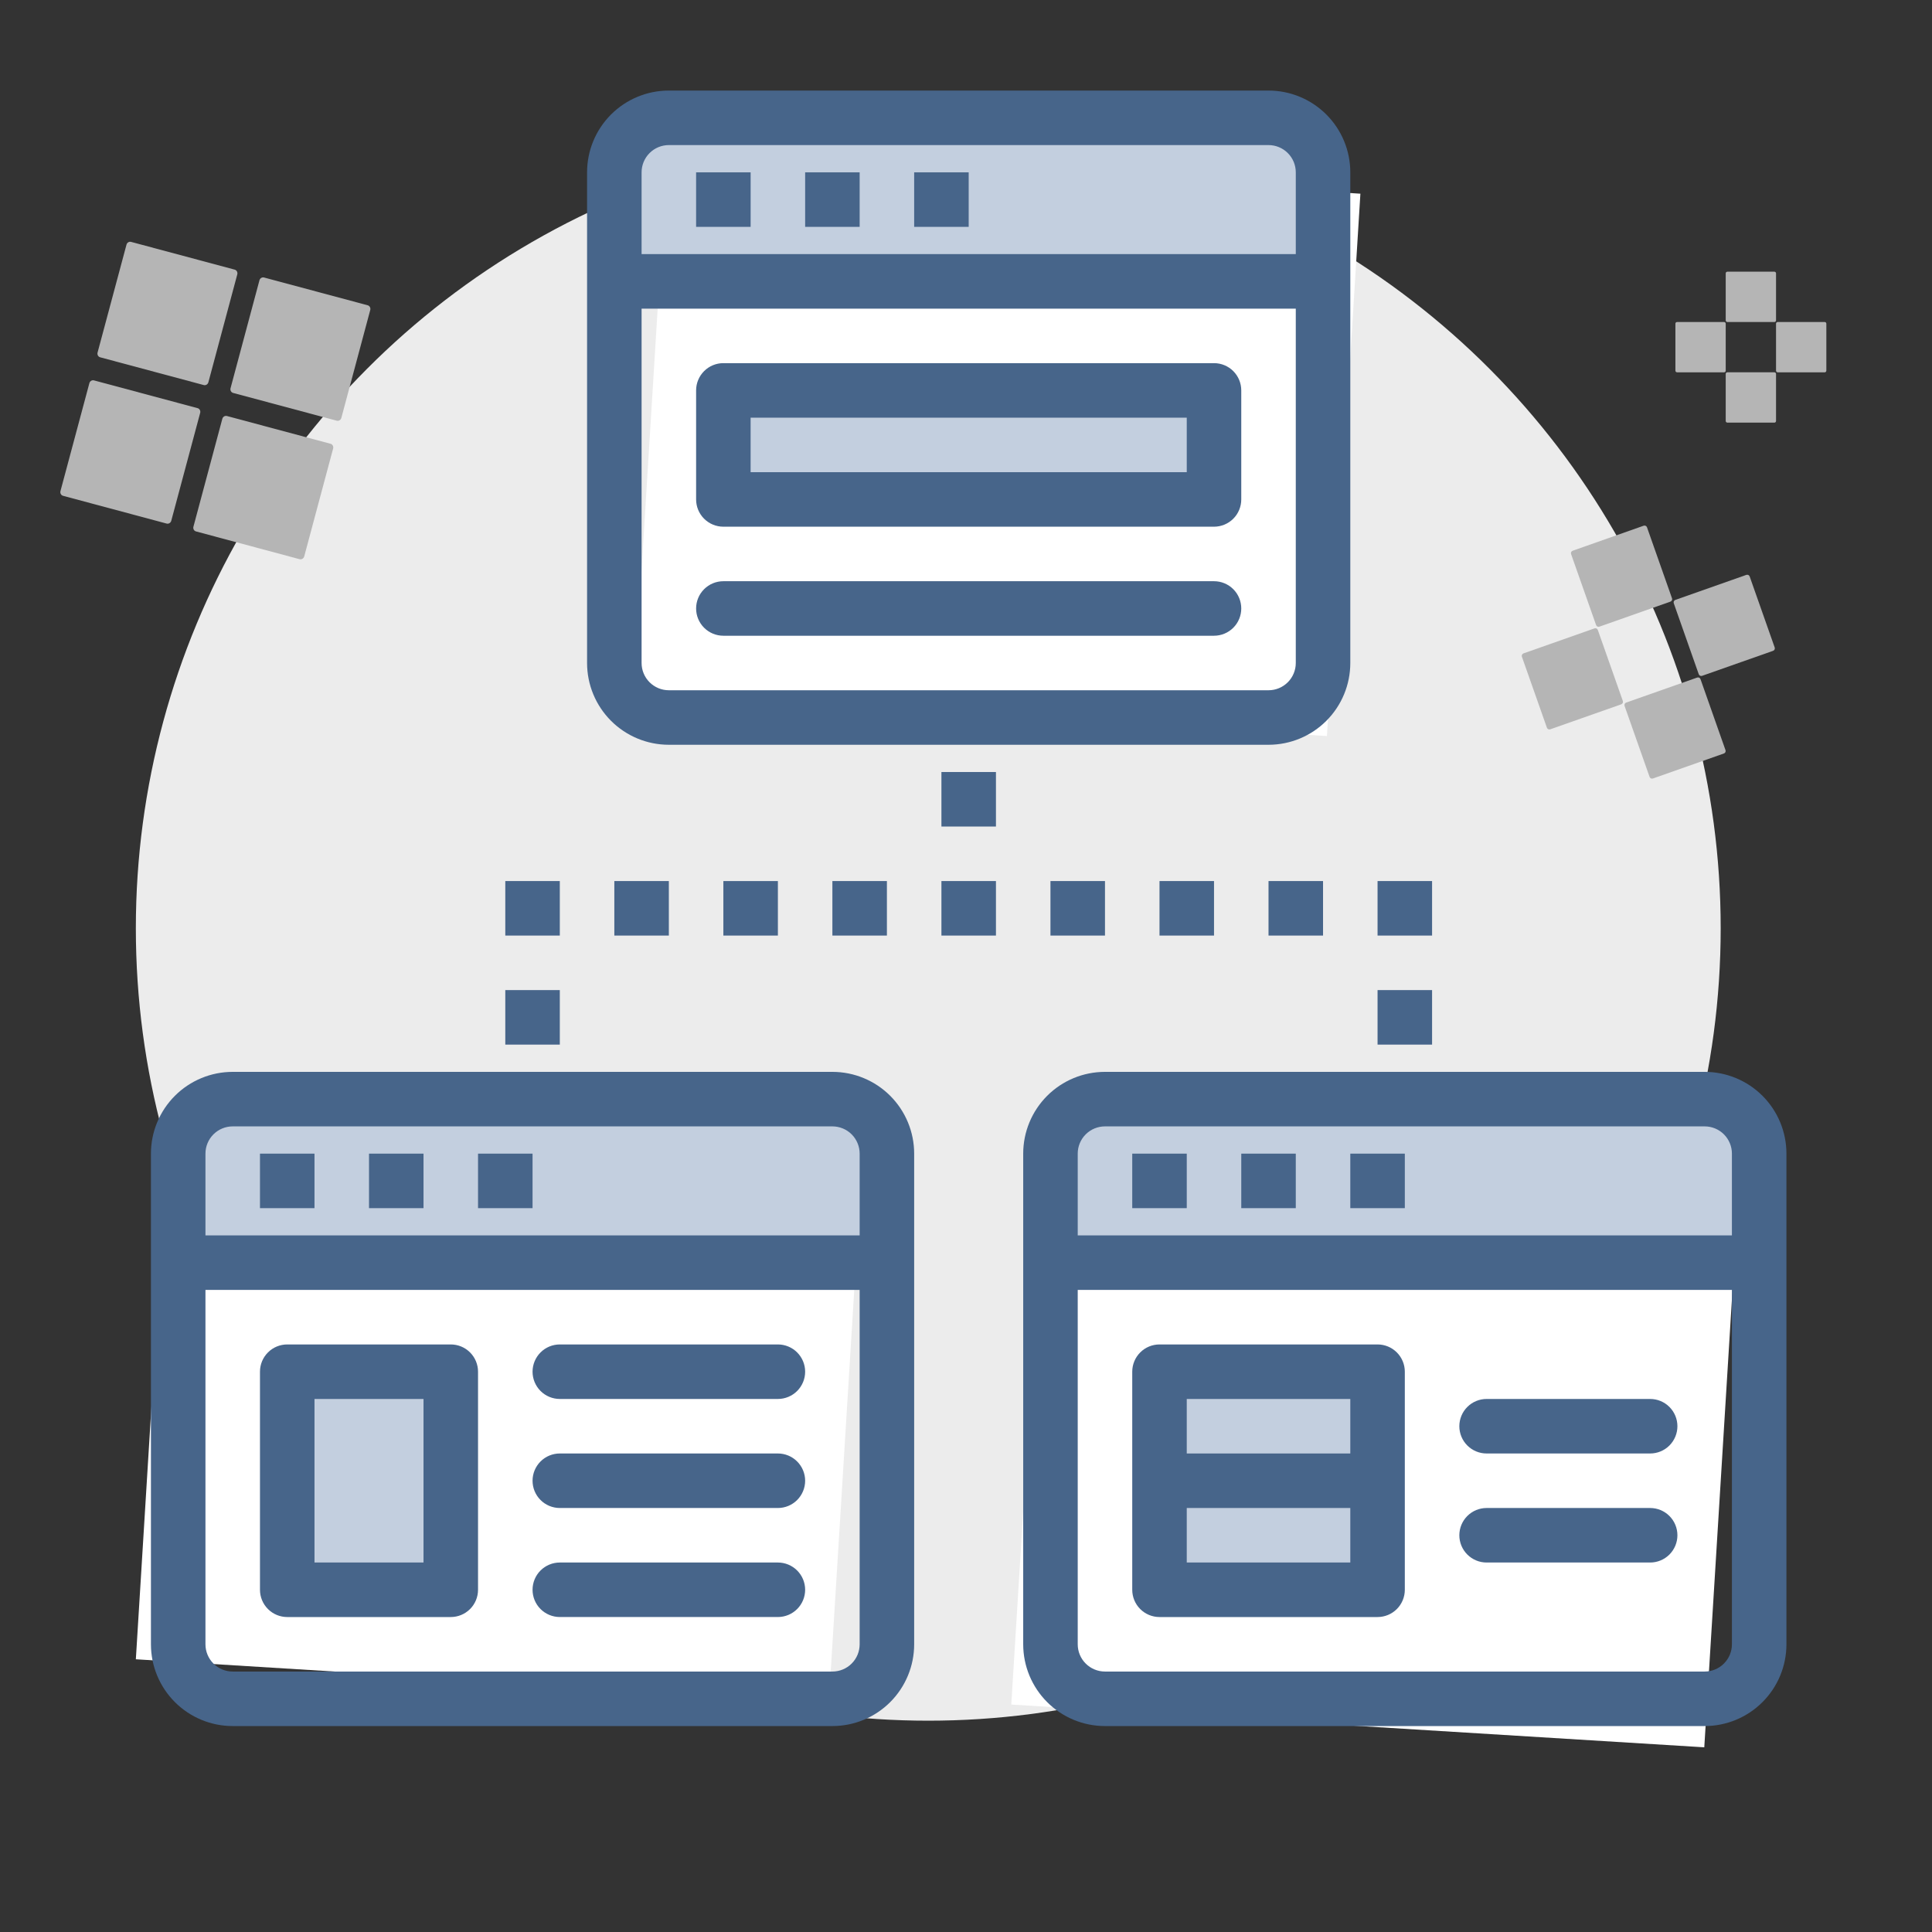 <svg width="128" height="128" viewBox="0 0 128 128" fill="none" xmlns="http://www.w3.org/2000/svg">
<rect x="0" y="0" width="128" height="128" fill="#333333" stroke="none"/>
<circle cx="61.5" cy="61.5" r="52.5" fill="#ECECEC"/>
<g clip-path="url(#clip0_1109_372)">
<path d="M117.558 18H114.442C114.382 18 114.333 18.049 114.333 18.109V21.225C114.333 21.285 114.382 21.334 114.442 21.334H117.558C117.618 21.334 117.667 21.285 117.667 21.225V18.109C117.667 18.049 117.618 18 117.558 18V18Z" fill="#B5B5B5"/>
<path d="M117.558 24.666H114.442C114.382 24.666 114.333 24.715 114.333 24.775V27.891C114.333 27.951 114.382 28 114.442 28H117.558C117.618 28 117.667 27.951 117.667 27.891V24.775C117.667 24.715 117.618 24.666 117.558 24.666V24.666Z" fill="#B5B5B5"/>
<path d="M120.891 21.334H117.775C117.715 21.334 117.667 21.382 117.667 21.442V24.558C117.667 24.618 117.715 24.667 117.775 24.667H120.891C120.951 24.667 121 24.618 121 24.558V21.442C121 21.382 120.951 21.334 120.891 21.334V21.334Z" fill="#B5B5B5"/>
<path d="M114.225 21.334H111.109C111.049 21.334 111 21.382 111 21.442V24.558C111 24.618 111.049 24.667 111.109 24.667H114.225C114.285 24.667 114.333 24.618 114.333 24.558V21.442C114.333 21.382 114.285 21.334 114.225 21.334Z" fill="#B5B5B5"/>
</g>
<g clip-path="url(#clip1_1109_372)">
<path d="M8.38 16.211L6.464 23.359C6.428 23.497 6.505 23.637 6.637 23.672L13.499 25.511C13.632 25.547 13.769 25.464 13.806 25.326L15.721 18.178C15.758 18.04 15.681 17.9 15.549 17.864L8.686 16.026C8.554 15.99 8.417 16.073 8.38 16.211V16.211Z" fill="#B5B5B5"/>
<path d="M17.189 18.571L15.274 25.72C15.237 25.857 15.314 25.997 15.446 26.033L22.309 27.872C22.441 27.907 22.578 27.824 22.615 27.687L24.53 20.538C24.567 20.4 24.49 20.26 24.358 20.225L17.495 18.386C17.363 18.351 17.226 18.433 17.189 18.571V18.571Z" fill="#B5B5B5"/>
<path d="M5.921 25.387L4.006 32.535C3.969 32.673 4.046 32.813 4.178 32.849L11.041 34.688C11.173 34.723 11.31 34.64 11.347 34.502L13.262 27.354C13.299 27.216 13.222 27.076 13.09 27.041L6.227 25.202C6.095 25.166 5.958 25.249 5.921 25.387V25.387Z" fill="#B5B5B5"/>
<path d="M14.73 27.747L12.815 34.896C12.778 35.033 12.855 35.174 12.987 35.209L19.85 37.048C19.982 37.083 20.119 37.001 20.156 36.863L22.071 29.714C22.108 29.577 22.031 29.436 21.899 29.401L15.036 27.562C14.904 27.527 14.767 27.61 14.73 27.747H14.73Z" fill="#B5B5B5"/>
</g>
<rect x="11.217" y="74" width="46" height="36" transform="rotate(3.53 11.217 74)" fill="white"/>
<rect x="69.217" y="77" width="46" height="36" transform="rotate(3.53 69.217 77)" fill="white"/>
<rect x="44.217" y="10" width="46" height="36" transform="rotate(3.53 44.217 10)" fill="white"/>
<path d="M84.043 7.806H44.313C43.355 7.806 42.436 8.187 41.759 8.864C41.081 9.541 40.701 10.46 40.701 11.418V18.642H87.655V11.418C87.655 10.46 87.275 9.541 86.597 8.864C85.92 8.187 85.001 7.806 84.043 7.806Z" fill="#C3CFDF"/>
<path d="M47.925 25.865H80.432V33.089H47.925V25.865Z" fill="#C3CFDF"/>
<path d="M112.938 72.82H73.208C72.25 72.82 71.331 73.2 70.654 73.878C69.977 74.555 69.596 75.474 69.596 76.432V83.656H116.55V76.432C116.55 75.474 116.17 74.555 115.492 73.878C114.815 73.2 113.896 72.82 112.938 72.82Z" fill="#C3CFDF"/>
<path d="M76.82 90.879H91.267V98.103H76.82V90.879Z" fill="#C3CFDF"/>
<path d="M76.82 98.103H91.267V105.327H76.82V98.103Z" fill="#C3CFDF"/>
<path d="M55.148 72.82H15.418C14.46 72.82 13.541 73.2 12.864 73.878C12.186 74.555 11.806 75.474 11.806 76.432V83.656H58.76V76.432C58.76 75.474 58.38 74.555 57.702 73.878C57.025 73.2 56.106 72.82 55.148 72.82Z" fill="#C3CFDF"/>
<path d="M19.03 90.879H29.865V105.326H19.03V90.879Z" fill="#C3CFDF"/>
<path d="M84.043 6H44.313C42.876 6 41.498 6.571 40.482 7.587C39.466 8.603 38.895 9.981 38.895 11.418V43.925C38.895 45.362 39.466 46.74 40.482 47.756C41.498 48.772 42.876 49.343 44.313 49.343H84.043C85.48 49.343 86.858 48.772 87.874 47.756C88.891 46.74 89.461 45.362 89.461 43.925V11.418C89.461 9.981 88.891 8.603 87.874 7.587C86.858 6.571 85.48 6 84.043 6ZM42.507 11.418C42.507 10.939 42.697 10.479 43.036 10.141C43.374 9.802 43.834 9.612 44.313 9.612H84.043C84.522 9.612 84.982 9.802 85.32 10.141C85.659 10.479 85.849 10.939 85.849 11.418V16.836H42.507V11.418ZM85.849 43.925C85.849 44.404 85.659 44.863 85.32 45.202C84.982 45.54 84.522 45.731 84.043 45.731H44.313C43.834 45.731 43.374 45.54 43.036 45.202C42.697 44.863 42.507 44.404 42.507 43.925V20.448H85.849V43.925Z" fill="#47658A"/>
<path d="M46.119 11.418H49.731V15.03H46.119V11.418Z" fill="#47658A"/>
<path d="M53.343 11.418H56.954V15.03H53.343V11.418Z" fill="#47658A"/>
<path d="M60.566 11.418H64.178V15.03H60.566V11.418Z" fill="#47658A"/>
<path d="M47.925 34.895H80.431C80.91 34.895 81.37 34.704 81.709 34.366C82.047 34.027 82.237 33.568 82.237 33.089V25.865C82.237 25.386 82.047 24.927 81.709 24.588C81.37 24.249 80.91 24.059 80.431 24.059H47.925C47.446 24.059 46.986 24.249 46.648 24.588C46.309 24.927 46.119 25.386 46.119 25.865V33.089C46.119 33.568 46.309 34.027 46.648 34.366C46.986 34.704 47.446 34.895 47.925 34.895ZM49.73 27.671H78.626V31.283H49.73V27.671Z" fill="#47658A"/>
<path d="M112.939 71.014H73.208C71.771 71.014 70.393 71.585 69.377 72.6C68.361 73.617 67.79 74.995 67.79 76.431V108.938C67.79 110.375 68.361 111.753 69.377 112.769C70.393 113.785 71.771 114.356 73.208 114.356H112.939C114.375 114.356 115.753 113.785 116.769 112.769C117.786 111.753 118.356 110.375 118.356 108.938V76.431C118.356 74.995 117.786 73.617 116.769 72.6C115.753 71.585 114.375 71.014 112.939 71.014V71.014ZM71.402 76.431C71.402 75.953 71.592 75.493 71.931 75.154C72.269 74.816 72.729 74.626 73.208 74.626H112.939C113.417 74.626 113.877 74.816 114.215 75.154C114.554 75.493 114.744 75.953 114.744 76.431V81.849H71.402V76.431ZM114.744 108.938C114.744 109.417 114.554 109.877 114.215 110.215C113.877 110.554 113.417 110.744 112.939 110.744H73.208C72.729 110.744 72.269 110.554 71.931 110.215C71.592 109.877 71.402 109.417 71.402 108.938V85.461H114.744V108.938Z" fill="#47658A"/>
<path d="M75.014 76.432H78.626V80.043H75.014V76.432Z" fill="#47658A"/>
<path d="M82.237 76.432H85.849V80.043H82.237V76.432Z" fill="#47658A"/>
<path d="M89.461 76.432H93.073V80.043H89.461V76.432Z" fill="#47658A"/>
<path d="M76.82 107.133H91.267C91.746 107.133 92.206 106.942 92.544 106.604C92.883 106.265 93.073 105.806 93.073 105.327V90.879C93.073 90.4 92.883 89.941 92.544 89.602C92.206 89.263 91.746 89.073 91.267 89.073H76.82C76.341 89.073 75.881 89.263 75.543 89.602C75.204 89.941 75.014 90.4 75.014 90.879V105.327C75.014 105.806 75.204 106.265 75.543 106.604C75.881 106.942 76.341 107.133 76.82 107.133ZM89.461 103.521H78.626V99.909H89.461V103.521ZM78.626 92.685H89.461V96.297H78.626V92.685Z" fill="#47658A"/>
<path d="M55.148 71.014H15.418C13.981 71.014 12.603 71.585 11.587 72.6C10.571 73.617 10 74.995 10 76.431V108.938C10 110.375 10.571 111.753 11.587 112.769C12.603 113.785 13.981 114.356 15.418 114.356H55.148C56.585 114.356 57.963 113.785 58.979 112.769C59.995 111.753 60.566 110.375 60.566 108.938V76.431C60.566 74.995 59.995 73.617 58.979 72.6C57.963 71.585 56.585 71.014 55.148 71.014ZM13.612 76.431C13.612 75.953 13.802 75.493 14.141 75.154C14.479 74.816 14.939 74.626 15.418 74.626H55.148C55.627 74.626 56.087 74.816 56.425 75.154C56.764 75.493 56.954 75.953 56.954 76.431V81.849H13.612V76.431ZM56.954 108.938C56.954 109.417 56.764 109.877 56.425 110.215C56.087 110.554 55.627 110.744 55.148 110.744H15.418C14.939 110.744 14.479 110.554 14.141 110.215C13.802 109.877 13.612 109.417 13.612 108.938V85.461H56.954V108.938Z" fill="#47658A"/>
<path d="M17.224 76.432H20.836V80.043H17.224V76.432Z" fill="#47658A"/>
<path d="M24.448 76.432H28.059V80.043H24.448V76.432Z" fill="#47658A"/>
<path d="M31.671 76.432H35.283V80.043H31.671V76.432Z" fill="#47658A"/>
<path d="M19.03 107.133H29.865C30.344 107.133 30.804 106.942 31.142 106.604C31.481 106.265 31.671 105.806 31.671 105.327V90.879C31.671 90.4 31.481 89.941 31.142 89.602C30.804 89.263 30.344 89.073 29.865 89.073H19.03C18.551 89.073 18.091 89.263 17.753 89.602C17.414 89.941 17.224 90.4 17.224 90.879V105.327C17.224 105.806 17.414 106.265 17.753 106.604C18.091 106.942 18.551 107.133 19.03 107.133ZM20.836 92.685H28.059V103.521H20.836V92.685Z" fill="#47658A"/>
<path d="M62.372 51.148H65.984V54.76H62.372V51.148Z" fill="#47658A"/>
<path d="M62.372 58.372H65.984V61.984H62.372V58.372Z" fill="#47658A"/>
<path d="M47.925 58.373H51.537V61.984H47.925V58.373Z" fill="#47658A"/>
<path d="M55.148 58.372H58.76V61.984H55.148V58.372Z" fill="#47658A"/>
<path d="M33.477 58.372H37.089V61.984H33.477V58.372Z" fill="#47658A"/>
<path d="M33.477 65.596H37.089V69.208H33.477V65.596Z" fill="#47658A"/>
<path d="M40.701 58.372H44.313V61.984H40.701V58.372Z" fill="#47658A"/>
<path d="M76.82 58.372H80.432V61.984H76.82V58.372Z" fill="#47658A"/>
<path d="M69.596 58.372H73.208V61.984H69.596V58.372Z" fill="#47658A"/>
<path d="M91.267 58.372H94.879V61.984H91.267V58.372Z" fill="#47658A"/>
<path d="M91.267 65.596H94.879V69.208H91.267V65.596Z" fill="#47658A"/>
<path d="M84.043 58.372H87.655V61.984H84.043V58.372Z" fill="#47658A"/>
<path d="M37.089 92.685H51.537C52.016 92.685 52.475 92.495 52.814 92.156C53.152 91.817 53.343 91.358 53.343 90.879C53.343 90.4 53.152 89.941 52.814 89.602C52.475 89.263 52.016 89.073 51.537 89.073H37.089C36.61 89.073 36.151 89.263 35.812 89.602C35.474 89.941 35.283 90.4 35.283 90.879C35.283 91.358 35.474 91.817 35.812 92.156C36.151 92.495 36.61 92.685 37.089 92.685Z" fill="#47658A"/>
<path d="M37.089 99.909H51.536C52.016 99.909 52.475 99.719 52.813 99.38C53.152 99.041 53.343 98.582 53.343 98.103C53.343 97.624 53.152 97.165 52.813 96.826C52.475 96.487 52.016 96.297 51.536 96.297H37.089C36.61 96.297 36.151 96.487 35.812 96.826C35.473 97.165 35.283 97.624 35.283 98.103C35.283 98.582 35.473 99.041 35.812 99.38C36.151 99.719 36.61 99.909 37.089 99.909Z" fill="#47658A"/>
<path d="M37.089 107.132H51.536C52.016 107.132 52.475 106.942 52.813 106.603C53.152 106.265 53.343 105.805 53.343 105.326C53.343 104.847 53.152 104.388 52.813 104.049C52.475 103.711 52.016 103.521 51.536 103.521H37.089C36.61 103.521 36.151 103.711 35.812 104.049C35.473 104.388 35.283 104.847 35.283 105.326C35.283 105.805 35.473 106.265 35.812 106.603C36.151 106.942 36.61 107.132 37.089 107.132Z" fill="#47658A"/>
<path d="M47.925 42.119H80.432C80.911 42.119 81.37 41.928 81.709 41.59C82.047 41.251 82.237 40.792 82.237 40.313C82.237 39.834 82.047 39.374 81.709 39.036C81.37 38.697 80.911 38.507 80.432 38.507H47.925C47.446 38.507 46.986 38.697 46.648 39.036C46.309 39.374 46.119 39.834 46.119 40.313C46.119 40.792 46.309 41.251 46.648 41.59C46.986 41.928 47.446 42.119 47.925 42.119Z" fill="#47658A"/>
<path d="M98.491 96.297H109.327C109.806 96.297 110.265 96.107 110.604 95.768C110.942 95.429 111.133 94.97 111.133 94.491C111.133 94.012 110.942 93.553 110.604 93.214C110.265 92.875 109.806 92.685 109.327 92.685H98.491C98.012 92.685 97.553 92.875 97.214 93.214C96.875 93.553 96.685 94.012 96.685 94.491C96.685 94.97 96.875 95.429 97.214 95.768C97.553 96.107 98.012 96.297 98.491 96.297Z" fill="#47658A"/>
<path d="M98.491 103.521H109.327C109.806 103.521 110.265 103.33 110.604 102.992C110.942 102.653 111.133 102.194 111.133 101.715C111.133 101.236 110.942 100.776 110.604 100.438C110.265 100.099 109.806 99.909 109.327 99.909H98.491C98.012 99.909 97.553 100.099 97.214 100.438C96.875 100.776 96.685 101.236 96.685 101.715C96.685 102.194 96.875 102.653 97.214 102.992C97.553 103.33 98.012 103.521 98.491 103.521Z" fill="#47658A"/>
<g clip-path="url(#clip2_1109_372)">
<path d="M108.897 34.83L104.194 36.487C104.104 36.519 104.056 36.618 104.088 36.708L105.745 41.411C105.777 41.501 105.876 41.549 105.967 41.517L110.669 39.86C110.76 39.828 110.807 39.729 110.775 39.639L109.118 34.936C109.087 34.846 108.987 34.798 108.897 34.83V34.83Z" fill="#B5B5B5"/>
<path d="M112.441 44.891L107.738 46.547C107.648 46.579 107.6 46.678 107.632 46.769L109.289 51.471C109.321 51.562 109.42 51.609 109.511 51.578L114.213 49.921C114.304 49.889 114.351 49.79 114.319 49.699L112.663 44.997C112.631 44.906 112.531 44.859 112.441 44.891V44.891Z" fill="#B5B5B5"/>
<path d="M115.699 38.088L110.997 39.745C110.906 39.777 110.859 39.876 110.891 39.967L112.547 44.669C112.579 44.76 112.678 44.807 112.769 44.775L117.471 43.119C117.562 43.087 117.61 42.987 117.578 42.897L115.921 38.194C115.889 38.104 115.79 38.056 115.699 38.088V38.088Z" fill="#B5B5B5"/>
<path d="M105.639 41.632L100.936 43.289C100.846 43.321 100.798 43.42 100.83 43.511L102.487 48.213C102.519 48.304 102.618 48.351 102.708 48.319L107.411 46.663C107.501 46.631 107.549 46.531 107.517 46.441L105.86 41.738C105.828 41.648 105.729 41.6 105.639 41.632Z" fill="#B5B5B5"/>
</g>
<defs>
<clipPath id="clip0_1109_372">
<rect width="10" height="10" fill="white" transform="translate(111 18)"/>
</clipPath>
<clipPath id="clip1_1109_372">
<rect width="19" height="19" fill="white" transform="translate(3 33.352) rotate(-75)"/>
</clipPath>
<clipPath id="clip2_1109_372">
<rect width="16" height="16" fill="white" transform="translate(99 38.316) rotate(-19.408)"/>
</clipPath>
</defs>
</svg>
